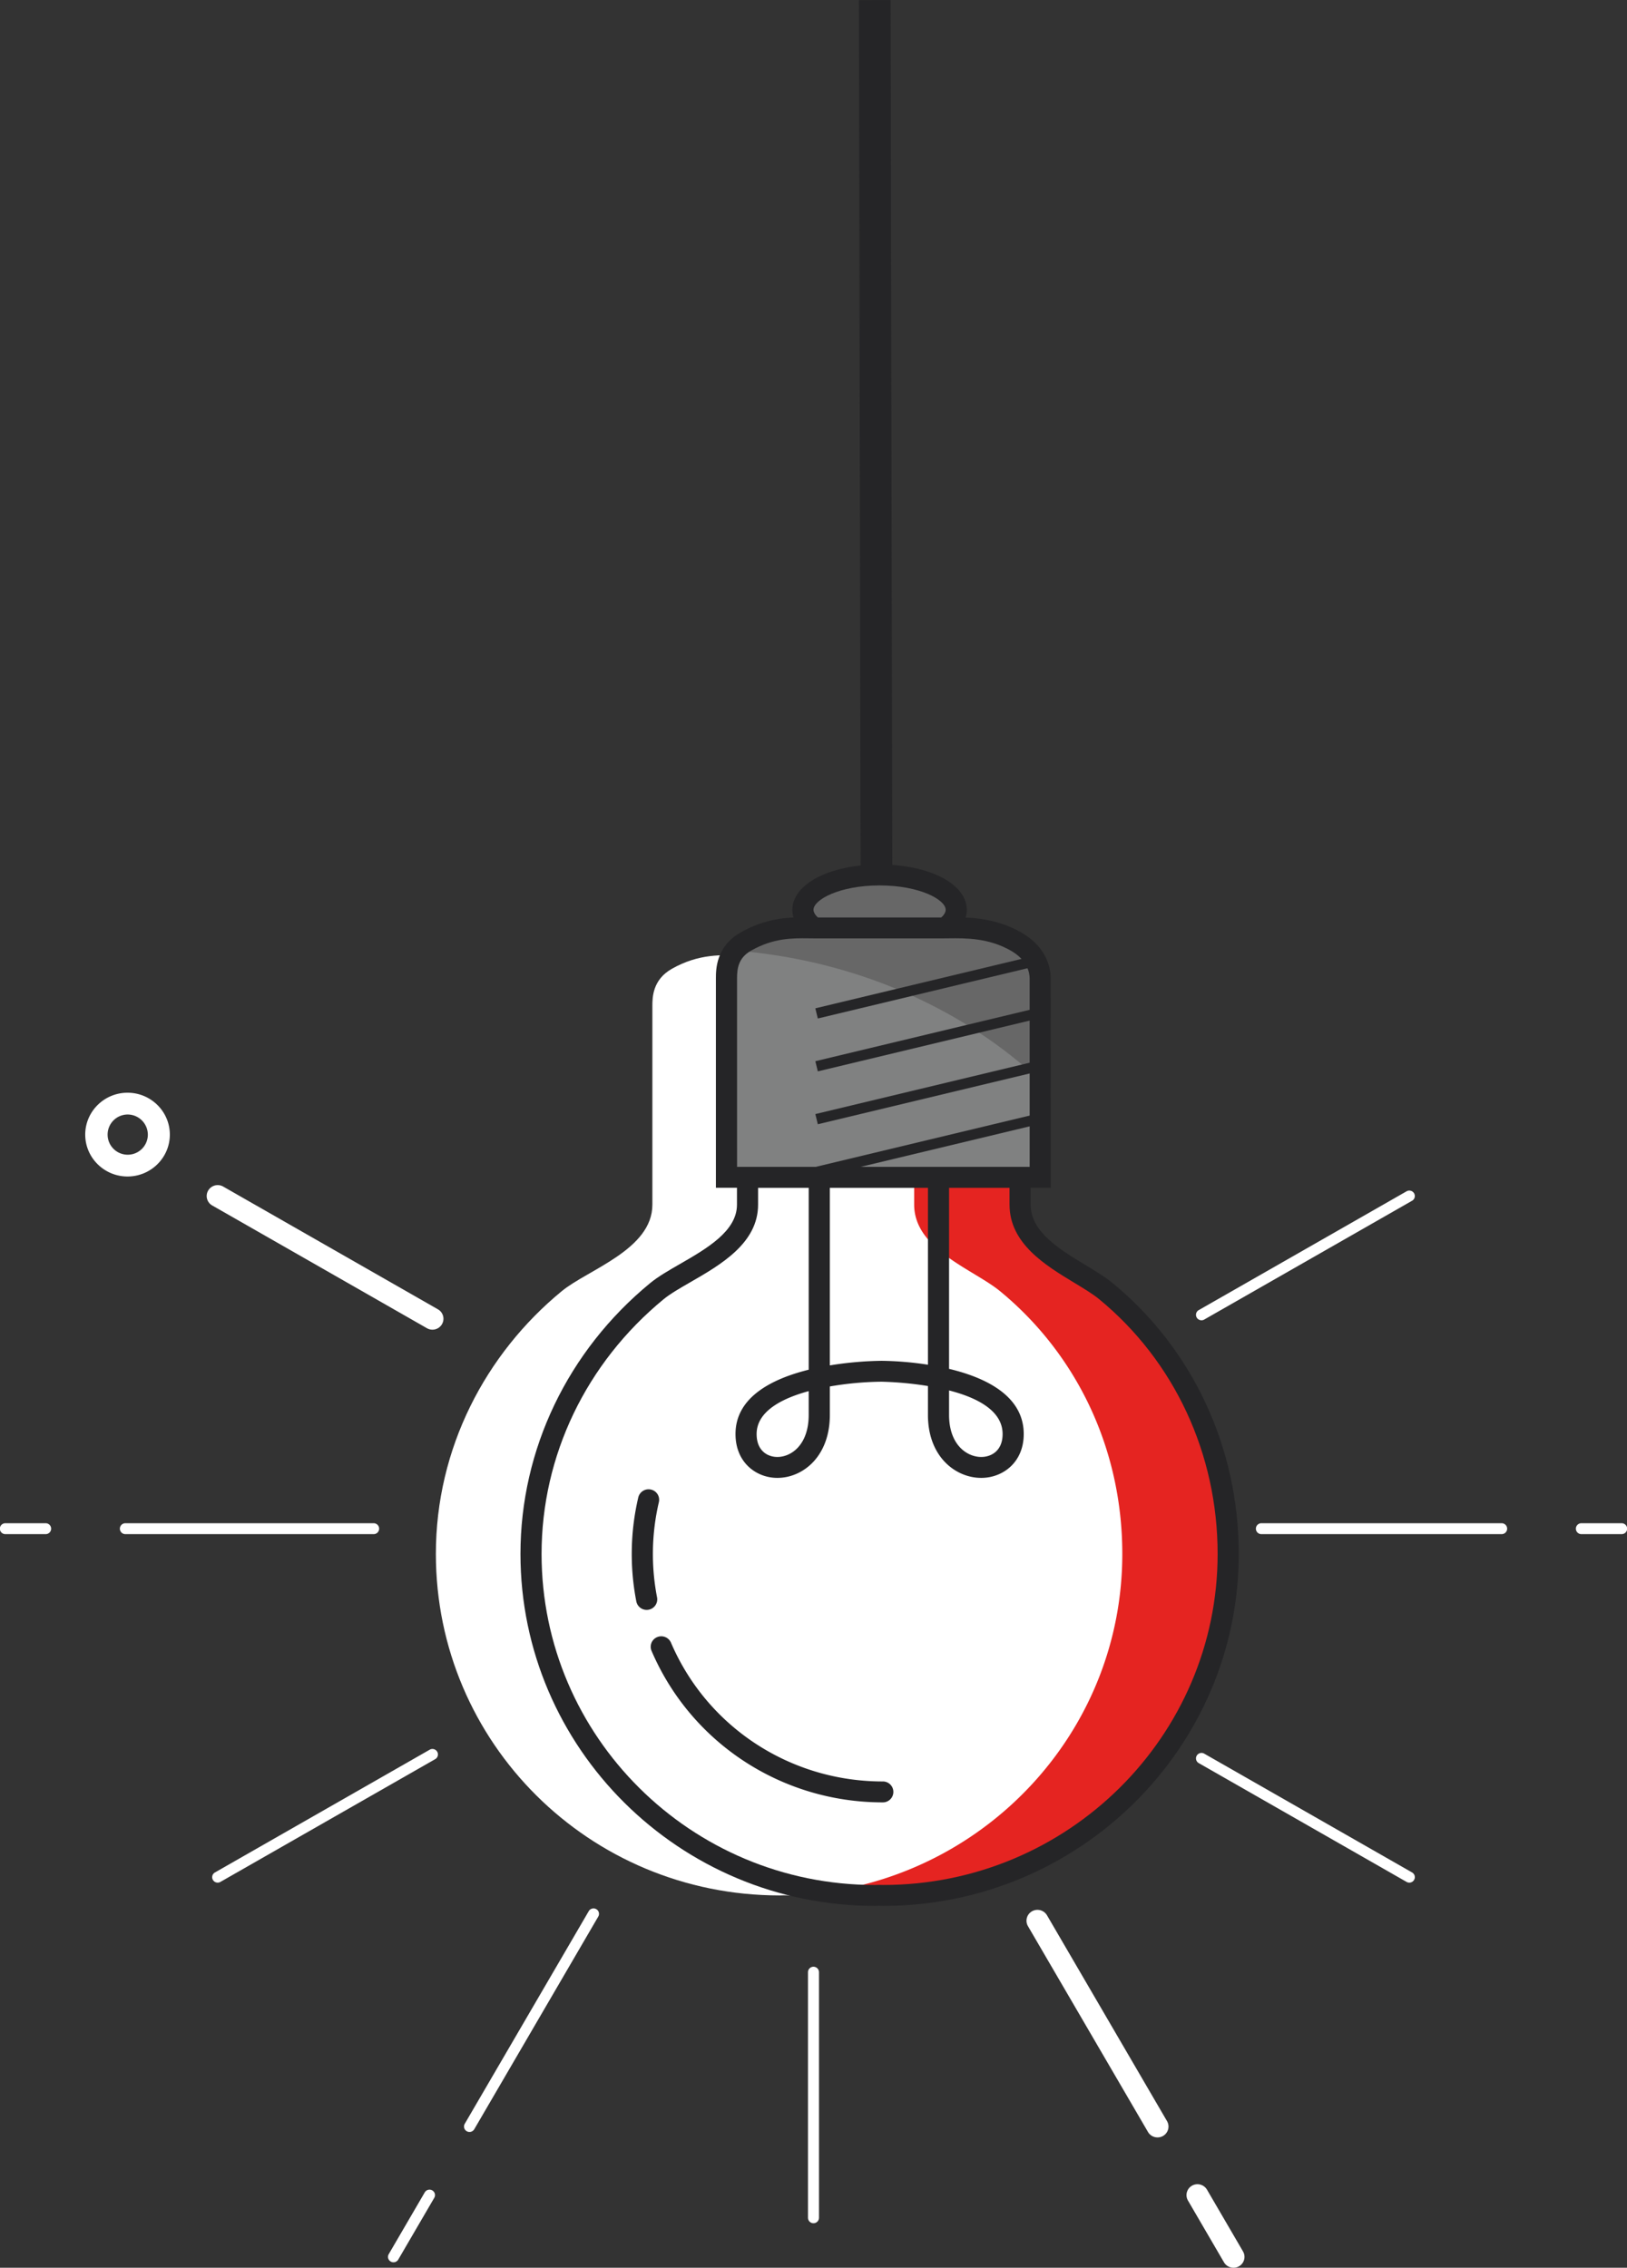 <?xml version="1.0" encoding="UTF-8"?> <svg xmlns="http://www.w3.org/2000/svg" viewBox="0 0 2434.04 3392.66"><rect x="0" y="0" width="2434.04" height="3392.66" fill="#333333" stroke="none"/><defs><style>.cls-1{fill:#fff;}.cls-2{fill:#252527;}.cls-3{fill:#676767;}.cls-4{fill:#e52421;}.cls-5{fill:#808181;}</style></defs><g id="Layer_2" data-name="Layer 2"><g id="Laag_1" data-name="Laag 1"><path class="cls-1" d="M1166.31,2835.67c2.13,0,4.24-.14,6.37-.16s4.23.16,6.37.16c285,0,516-228.74,516-510.91,0-158.11-69-299.41-182.92-393.1-39.47-32.47-128.45-62.22-128.45-129.43V1504.78c0-15.73-7.5-38.9-36-55.19-41.32-23.64-83.9-20.5-108.7-20.5H1106.32c-24.8,0-60.21-3.14-101.54,20.5-28.46,16.29-28.8,42.58-28.8,55.19v297.45c0,67.21-96.14,97-135.61,129.43-113.94,93.69-188.29,235-188.29,393.1C652.08,2606.93,881.32,2835.67,1166.31,2835.67Z"></path><rect class="cls-2" x="1286.29" y="0.04" width="47.4" height="1308.96" transform="translate(-1.31 2.63) rotate(-0.11)"></rect><ellipse class="cls-3" cx="1315.89" cy="1361.04" rx="114.67" ry="52.04"></ellipse><path class="cls-2" d="M1315.9,1428.73c-74.39,0-130.48-29.1-130.48-67.68s56.09-67.69,130.48-67.69,130.47,29.1,130.47,67.69S1390.27,1428.73,1315.9,1428.73Zm0-104.08c-60.36,0-98.88,21.56-98.88,36.4s38.52,36.39,98.88,36.39,98.86-21.56,98.86-36.39S1376.25,1324.65,1315.9,1324.65Z"></path><path class="cls-1" d="M1299.45,2835.67c2.13,0,4.24-.14,6.37-.16s4.23.16,6.37.16c285,0,516-228.74,516-510.91,0-158.11-69-299.41-182.92-393.1-39.47-32.47-128.45-62.22-128.45-129.43V1504.78c0-15.73-7.5-38.9-36-55.19-41.32-23.64-83.9-20.5-108.7-20.5H1239.46c-24.8,0-60.21-3.14-101.54,20.5-28.46,16.29-28.79,42.58-28.79,55.19v297.45c0,67.21-96.15,97-135.62,129.43-113.94,93.69-188.29,235-188.29,393.1C785.22,2606.93,1014.46,2835.67,1299.45,2835.67Z"></path><path class="cls-4" d="M1331.63,1449.6c28.47,16.28,36,39.45,36,55.18v297.45c0,67.21,89,97,128.45,129.43,113.94,93.69,182.91,235,182.91,393.1,0,257.74-192.79,470.79-443.36,505.77a524.92,524.92,0,0,0,72.62,5.14c2.14,0,4.24-.14,6.37-.16s4.23.16,6.37.16c285,0,516-228.74,516-510.91,0-158.11-69-299.41-182.91-393.1-39.48-32.47-128.45-62.22-128.45-129.43V1504.78c0-15.73-7.51-38.9-36-55.18-41.32-23.65-83.9-20.51-108.7-20.51H1251C1274.37,1429.77,1303.3,1433.38,1331.63,1449.6Z"></path><path class="cls-1" d="M1222.71,1429.09c3.87,0,8.22-.07,12.89-.11-4.43,0-9.07,0-14,.11Z"></path><path class="cls-5" d="M1086.84,1761.35h469.31v-287c0-17.9-8.64-44.26-41.4-62.79-47.57-26.89-96.58-23.32-125.12-23.32H1236.86c-28.55,0-69.31-3.57-116.87,23.32-32.77,18.53-33.15,48.44-33.15,62.79Z"></path><path class="cls-3" d="M1556.14,1616.75V1468.37c0-15.74-8.64-38.91-41.45-55.19-47.62-23.65-96.7-20.5-125.28-20.5h-153c-28.58,0-69.4-3.15-117,20.5a67.82,67.82,0,0,0-14.07,9.36C1283.24,1437.83,1441.7,1509.65,1556.14,1616.75Z"></path><path class="cls-2" d="M1321.37,2851.31c-1.38,0-2.74,0-4.1-.09l-2.47-.07-2.08.07c-1.36.05-2.72.09-4.09.09-292.26,0-530-236.21-530-526.55,0-156.09,70.7-303.76,194-405.14,11.89-9.79,27.74-18.91,44.52-28.57,40-23,85.38-49.15,85.38-88.82V1745.7h439.32v56.53c0,40.73,43.52,67,81.91,90.24,15.2,9.19,29.55,17.87,40.84,27.15,119.87,98.57,188.62,246.24,188.62,405.14C1853.19,2615.1,1614.61,2851.31,1321.37,2851.31Zm-6.57-31.45,3.59.09c1,0,2,.07,3,.07,275.81,0,500.21-222.17,500.21-495.26,0-149.56-64.58-288.46-177.21-381.07-9.51-7.83-22.91-15.93-37.11-24.51-43.23-26.14-97-58.67-97-117V1777H1134.11v25.24c0,57.68-56.06,89.94-101.1,115.87-15.61,9-30.35,17.47-40.22,25.59-116,95.42-182.59,234.31-182.59,381.07,0,273.09,223.59,495.26,498.43,495.26,1,0,2,0,3-.07Z"></path><path class="cls-2" d="M1572,1777H1071V1463.91c0-13.06,0-47.74,36.7-68.74,40.93-23.41,76.16-23,101.81-22.66,2.65,0,5.19.06,7.63.06h194.31c2.39,0,5,0,7.66-.06,27.07-.32,68-.79,108.95,22.66,39.58,22.65,43.86,55.61,43.86,68.74Zm-469.31-31.29h437.7V1463.91c0-7.7-2.73-27.15-28.07-41.65-33.49-19.16-67.7-18.76-92.76-18.47-2.84,0-5.53.07-8,.07H1217.17c-2.57,0-5.24,0-8-.07-23.24-.27-52.22-.63-85.62,18.47-19.29,11-20.9,27.28-20.9,41.65Z"></path><path class="cls-2" d="M967.45,2408.48a15.77,15.77,0,0,1-15.5-12.67,371.29,371.29,0,0,1,2.95-155.64,15.82,15.82,0,0,1,19-11.68,15.65,15.65,0,0,1,11.8,18.79,340.46,340.46,0,0,0-2.7,142.58,15.78,15.78,0,0,1-15.53,18.62Z"></path><path class="cls-2" d="M1320.44,2696.45c-151.06,0-286.76-89-345.72-226.7a15.59,15.59,0,0,1,8.39-20.51,15.85,15.85,0,0,1,20.71,8.3c54,126.12,178.28,207.62,316.62,207.62a15.65,15.65,0,1,1,0,31.29Z"></path><path class="cls-2" d="M1468,2211c-20.4,0-40.42-8.85-54.93-24.3-11.33-12-24.84-34-24.84-69.88v-43.25a511.64,511.64,0,0,0-69.22-6.45,477.82,477.82,0,0,0-77.55,7.1v42.6c0,35.84-13.24,57.72-24.33,69.77-14.3,15.51-34,24.41-54.2,24.41-31.1,0-62.59-22.54-62.59-65.61,0-55.27,54.76-82.66,109.51-96.24V1761.35h31.61v281.36a520.07,520.07,0,0,1,77.55-6.86,490.62,490.62,0,0,1,69.22,5.85V1761.35h31.6v286.53c54.91,13.09,111.7,40.44,111.7,97.53C1531.49,2188.48,1499.53,2211,1468,2211Zm-48.17-130.87v36.69c0,20.38,5.67,37.17,16.38,48.57,8.55,9.1,20.14,14.32,31.79,14.32,14.73,0,31.93-9,31.93-34.32C1499.89,2110.2,1461.32,2090.81,1419.79,2080.15Zm-210,1.07c-42,11.41-77.91,31.17-77.91,64.19,0,25.33,16.7,34.32,31,34.32,11.28,0,22.53-5.18,30.85-14.21,10.52-11.41,16.07-28.24,16.07-48.68Z"></path><rect class="cls-2" x="1226.14" y="1753.52" width="330" height="15.65"></rect><polygon class="cls-2" points="1223.48 1761.04 1219.77 1745.83 1549.77 1666.72 1553.49 1681.93 1223.48 1761.04"></polygon><polygon class="cls-2" points="1223.48 1681.93 1219.77 1666.72 1549.77 1587.62 1553.49 1602.82 1223.48 1681.93"></polygon><polygon class="cls-2" points="1223.48 1602.82 1219.77 1587.62 1549.77 1508.51 1553.49 1523.72 1223.48 1602.82"></polygon><polygon class="cls-2" points="1223.48 1523.72 1219.77 1508.51 1549.77 1429.4 1553.49 1444.61 1223.48 1523.72"></polygon><g id="light"><path class="cls-1" d="M2108.39,2816.53a8.27,8.27,0,0,1-4.11-1.09l-310.94-177.75a8.1,8.1,0,0,1-3-11.13,8.28,8.28,0,0,1,11.24-3l310.94,177.75a8.08,8.08,0,0,1,3,11.12A8.23,8.23,0,0,1,2108.39,2816.53Z"></path><path class="cls-1" d="M1797.46,1975.2a8.25,8.25,0,0,1-7.13-4.07,8.1,8.1,0,0,1,3-11.13l310.94-177.74a8.26,8.26,0,0,1,11.24,3,8.08,8.08,0,0,1-3,11.12l-310.94,177.75A8.27,8.27,0,0,1,1797.46,1975.2Z"></path><path class="cls-1" d="M325.66,2816.53a8.21,8.21,0,0,1-7.13-4.08,8.08,8.08,0,0,1,3-11.12l321.3-183.67a8.27,8.27,0,0,1,11.24,3,8.1,8.1,0,0,1-3,11.12L329.76,2815.44A8.21,8.21,0,0,1,325.66,2816.53Z"></path><path class="cls-1" d="M588.68,3384.51a8.23,8.23,0,0,1-4.1-1.09,8.08,8.08,0,0,1-3-11.12l53.85-92.36a8.27,8.27,0,0,1,11.24-3,8.1,8.1,0,0,1,3,11.13l-53.85,92.36A8.25,8.25,0,0,1,588.68,3384.51Z"></path><path class="cls-1" d="M702.38,3189.53a8.23,8.23,0,0,1-4.1-1.09,8.08,8.08,0,0,1-3-11.12l185.5-318.13a8.26,8.26,0,0,1,11.24-3,8.08,8.08,0,0,1,3,11.12l-185.5,318.13A8.25,8.25,0,0,1,702.38,3189.53Z"></path><path class="cls-1" d="M2246.29,2295.14h-359a8.15,8.15,0,1,1,0-16.29h359a8.15,8.15,0,1,1,0,16.29Z"></path><path class="cls-1" d="M68.07,2295.14H8.23a8.15,8.15,0,1,1,0-16.29H68.07a8.15,8.15,0,1,1,0,16.29Z"></path><path class="cls-1" d="M2425.81,2295.14H2366a8.15,8.15,0,1,1,0-16.29h59.83a8.15,8.15,0,1,1,0,16.29Z"></path><path class="cls-1" d="M558.77,2295.14h-371a8.15,8.15,0,1,1,0-16.29h371a8.15,8.15,0,1,1,0,16.29Z"></path><path class="cls-1" d="M1217,3326.06a8.18,8.18,0,0,1-8.23-8.14V2950.58a8.23,8.23,0,0,1,16.46,0v367.34A8.18,8.18,0,0,1,1217,3326.06Z"></path><path class="cls-1" d="M1731.67,3197.68a16.46,16.46,0,0,1-14.26-8.15l-179.53-307.86a16.2,16.2,0,0,1,6-22.25,16.53,16.53,0,0,1,22.47,6l179.53,307.87a16.19,16.19,0,0,1-6,22.24A16.41,16.41,0,0,1,1731.67,3197.68Z"></path><path class="cls-1" d="M1845.37,3392.66a16.49,16.49,0,0,1-14.27-8.15l-53.85-92.36a16.2,16.2,0,0,1,6-22.25,16.53,16.53,0,0,1,22.47,6l53.86,92.36a16.21,16.21,0,0,1-6,22.25A16.41,16.41,0,0,1,1845.37,3392.66Z"></path><path class="cls-1" d="M190.78,1760.1c-34.89,0-63.28-28.11-63.28-62.66s28.39-62.67,63.28-62.67,63.3,28.11,63.3,62.67S225.68,1760.1,190.78,1760.1Zm0-92.75a30.09,30.09,0,1,0,30.39,30.09A30.28,30.28,0,0,0,190.78,1667.35Z"></path><path class="cls-1" d="M646.94,1989.27a16.51,16.51,0,0,1-8.21-2.18L317.42,1803.41a16.19,16.19,0,0,1-6-22.24,16.55,16.55,0,0,1,22.48-6l321.3,183.68a16.19,16.19,0,0,1,6,22.24A16.49,16.49,0,0,1,646.94,1989.27Z"></path></g></g></g></svg> 